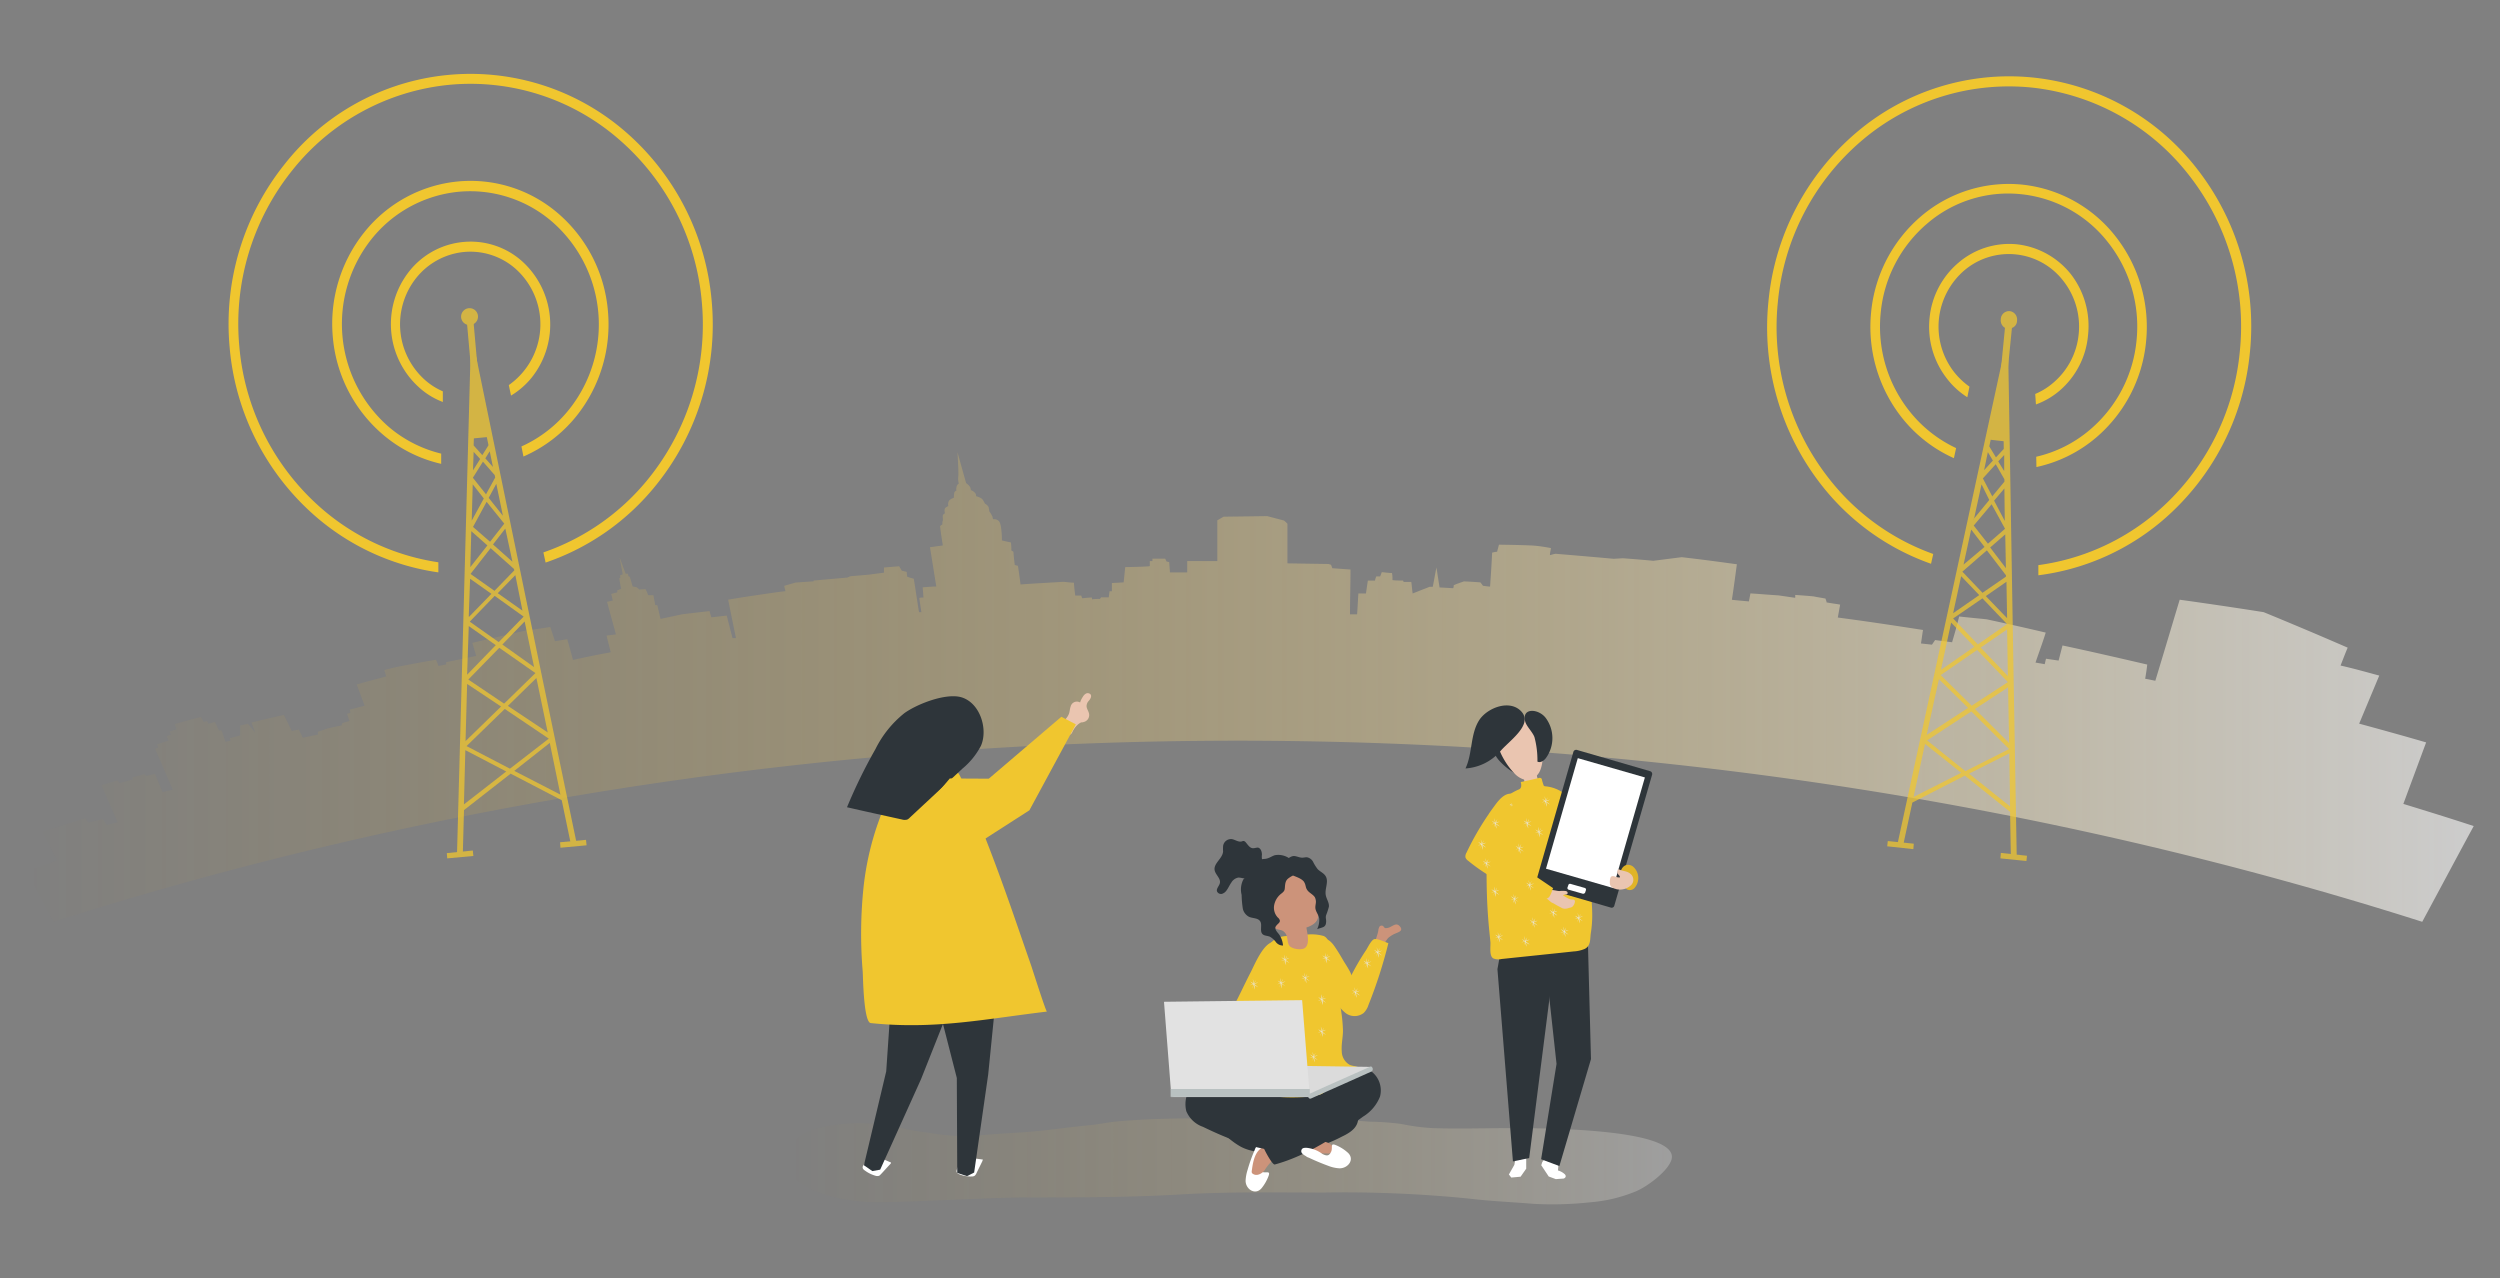 <svg xmlns="http://www.w3.org/2000/svg" xmlns:xlink="http://www.w3.org/1999/xlink" viewBox="0 0 352 180"><rect x="0" y="0" width="352" height="180" fill="#808080" stroke="none"/><defs><style>.cls-1{isolation:isolate;}.cls-2,.cls-6{mix-blend-mode:hard-light;}.cls-3{fill:url(#linear-gradient);}.cls-4{opacity:0.74;}.cls-5,.cls-9{fill:#f0c62f;}.cls-5{fill-rule:evenodd;}.cls-6{opacity:0.4;fill:url(#linear-gradient-2);}.cls-7{fill:#fff;}.cls-8{fill:#2e353a;}.cls-10{fill:#eac5b0;}.cls-11{fill:#cc937a;}.cls-12{fill:#dbdbdb;}.cls-13{fill:#e2e2e2;}.cls-14{fill:#b9c1c1;}.cls-15{fill:#e0b428;}.cls-16{fill:#e9e9e9;}</style><linearGradient id="linear-gradient" x1="3.7" y1="96.75" x2="348.3" y2="96.75" gradientUnits="userSpaceOnUse"><stop offset="0" stop-color="#ffba00" stop-opacity="0"/><stop offset="1" stop-color="#fff" stop-opacity="0.6"/></linearGradient><linearGradient id="linear-gradient-2" x1="111.08" y1="163.53" x2="235.38" y2="163.53" xlink:href="#linear-gradient"/></defs><g class="cls-1"><g id="Layer_1" data-name="Layer 1"><g class="cls-2"><path class="cls-3" d="M36.29,103.05ZM3.7,122.65C5,125,6.24,127.41,7.53,129.79c106.78-34,226.74-34,333.52,0,2.43-4.51,4.82-9,7.25-13.48-3.28-1.08-6.59-2.1-9.91-3.12l3.21-8.66c-3.13-.91-6.3-1.79-9.43-2.64L335,95.12c-1.8-.48-3.61-1-5.45-1.41.33-.85.66-1.7,1-2.52q-5.86-2.55-11.83-5-5.91-.93-11.82-1.75c-1.14,3.79-2.28,7.62-3.43,11.41-.48-.09-.95-.2-1.43-.28.11-.65.22-1.31.29-2-4-.93-7.95-1.84-11.93-2.69l-.55,2.13-1.77-.26c-.08.26-.11.51-.19.77-.44-.09-.84-.15-1.29-.23.48-1.42,1-2.8,1.44-4.22-2.76-.65-5.52-1.27-8.32-1.87-1.29-.14-2.58-.25-3.87-.4-.3,1.22-.63,2.41-1,3.63l-2.39-.31-.44.65-1.55-.17c.11-.62.18-1.28.29-1.9-4-.62-7.95-1.22-12-1.75l.33-1.82c-.62-.11-1.28-.19-1.91-.31,0-.17-.11-.37-.15-.54-.55-.11-1.14-.19-1.69-.31-.85-.08-1.7-.14-2.58-.2a1.33,1.33,0,0,1,0,.4l-2.35-.34c-1.33-.08-2.66-.2-3.95-.28-.07.37-.14.76-.22,1.13-.81-.08-1.62-.14-2.39-.23.26-1.67.48-3.37.7-5-2.58-.36-5.16-.7-7.77-1l-4,.51c-1.44-.14-2.84-.25-4.28-.36l-1.29.08c-2.72-.25-5.45-.48-8.21-.71-.26.06-.52.12-.77.2,0-.34.11-.71.14-1,0,0-1.25-.25-2.32-.34s-5-.14-5-.14c-.07.31-.18.65-.26,1-.22,0-.44.06-.7.12-.07,1.58-.18,3.2-.29,4.78-.33,0-.66-.08-1-.11a5,5,0,0,0-.36-.48c-.78-.06-1.55-.11-2.32-.14-.48.17-1,.34-1.44.54,0,.14,0,.28-.07.42l-1.92-.11c-.15-.94-.29-1.87-.44-2.81-.19.91-.33,1.82-.52,2.72h-.44l-2.39.94c-.08-.54-.11-1.08-.19-1.62-.37,0-.73,0-1.1,0,0-.06,0-.15-.08-.2-.47,0-1,0-1.47-.06,0-.31,0-.65-.07-1-.48,0-1-.09-1.44-.12l-.22.6-.55,0a3.37,3.37,0,0,0-.19.59h-1c-.08.6-.19,1.22-.26,1.81l-1.07,0c-.07,1-.11,2-.18,2.94-.33,0-.63,0-1,0,0-2.09.07-4.22.07-6.31L187.57,80c0-.17-.12-.31-.15-.48l-.37-.11-5.78-.09c0-1.87,0-3.71,0-5.58a5.27,5.27,0,0,0-.48-.45l-2.36-.62-6.15.08-.88.51V79c-1.4,0-2.8,0-4.24,0,0,.54,0,1,0,1.59-.81,0-1.62,0-2.43,0l-.11-1.45-.37-.08c-.08-.14-.11-.26-.19-.4-.59,0-1.21,0-1.8,0,0,.11,0,.23,0,.34l-.37,0v.7c0,.09-3.46.15-3.46.15L158.21,82l-1.66.09v1.16h-.33l-.11.85c-.37,0-.7,0-1.07,0a1.54,1.54,0,0,1-.18.23c-.37,0-.74,0-1.11.06,0-.09,0-.15,0-.23s-1.26.06-1.33.08-.18-.39-.18-.39c-.3,0-.56,0-.85,0-.07-.6-.15-1.19-.18-1.81-.52,0-1-.09-1.52-.12-2,.12-4,.23-6,.37-.11-.88-.22-1.75-.37-2.63a2.4,2.4,0,0,1-.44-.12c-.08-.62-.15-1.24-.19-1.86-.11-.06-.18-.12-.29-.17,0-.37,0-.74-.07-1.14-.41-.08-.85-.17-1.26-.28,0,0,0-2.35-.44-2.72a.82.82,0,0,0-.77-.25.66.66,0,0,1-.11-.34,3.16,3.16,0,0,0-.45-.77,4.6,4.6,0,0,0-.11-.62,1.19,1.19,0,0,0-.51-.48s-.11-.23-.3-.54-.95-.51-.95-.51a.66.66,0,0,0-.11-.42,1.41,1.41,0,0,0-.63-.43,1.13,1.13,0,0,0-.11-.45,2.17,2.17,0,0,0-.55-.54c-.41-1.44-.81-2.92-1.22-4.36,0,0,.19,3,.11,3.48a2.44,2.44,0,0,0,.08.94.77.77,0,0,0-.26.28,1.31,1.31,0,0,0-.08.71.52.52,0,0,0-.29.28,3.48,3.48,0,0,0-.07.74,1.56,1.56,0,0,0-.67.39,1.07,1.07,0,0,0-.11.77,2.18,2.18,0,0,0-.4.25c-.22.14-.08.77-.08.77l-.22.17c-.18.14,0,.79-.07.85s-.07.56-.07.56-.23.14-.3.2.37,2.75.37,2.75l-1.81.25c.3,1.84.59,3.68.89,5.53-.63,0-1.29.08-1.92.11l.11,1.44c-.18,0-.37,0-.59.06.11.68.19,1.36.3,2l-.33,0c-.26-1.56-.48-3.15-.74-4.7-.29-.09-.63-.17-.92-.29a3.82,3.82,0,0,1-.07-.68l-.7-.17c-.11-.2-.26-.42-.37-.62l-2.14.17c0,.25,0,.48,0,.74-.73.08-1.47.19-2.21.28l-2.39.2c-.18,0-.37.14-.55.2l-4.75.42s0,.09,0,.11l-2.54.17-1.59.46c0,.25.12.51.15.76l-.81.09c-2.43.34-4.86.7-7.25,1.1.36,1.81.73,3.6,1.1,5.41h-.48c-.26-1-.55-2.12-.81-3.17l-2.17.25c-.08-.28-.19-.59-.26-.88-1.29.15-2.61.29-3.9.46L93,87.14l-.45-1.93a2.93,2.93,0,0,0-.29,0L92,83.8h-.74a7.05,7.05,0,0,0-.37-.85L90,83a3.08,3.08,0,0,0-.37-.33l-.55-.09c-.14-.45-.26-.91-.4-1.36l-.22-.11c0-.12,0-.23-.08-.34a1,1,0,0,1-.29,0c-.3-.77-.55-1.53-.85-2.27l.44,2.38c-.11,0-.22.09-.33.12s0,.19,0,.28-.11.11-.15.17c.07.48.15,1,.26,1.44a5,5,0,0,1-.55.23v.28c-.3.09-.56.14-.85.23l.22.93-.81.17c.4,1.53.85,3.06,1.25,4.59l-1.32.17c.18.79.4,1.56.59,2.35l-1.4.26c-1.29.25-2.62.53-3.91.82-.26-1-.55-2-.81-2.92l-1.73.28-.66-2c-1.11.17-2.21.34-3.35.48-2.55.56-5.09,1.16-7.63,1.75.19.63.37,1.25.55,1.84-1.4.29-2.8.6-4.23.88v.31c-.37.09-.7.14-1.07.23a8.24,8.24,0,0,0-.37-.88c-1.66.28-3.35.6-5,.91-.77.17-1.54.34-2.28.54.11.31.18.62.29.9-1.4.37-2.8.74-4.16,1.13.37,1,.74,2,1.11,3-.7.17-1.4.37-2.1.54l.11.43-.48.17c.11.34.22.68.33,1-.33.11-.7.19-1,.31a.84.84,0,0,0-.08.31l-1.95.42-1.4.48a1.23,1.23,0,0,0,0,.4c-.7.14-1.44.28-2.14.45-.18-.39-.36-.76-.55-1.16l-1,.2c-.37-.76-.74-1.53-1.11-2.26-1.51.34-3.06.7-4.57,1.07,0,0,.48,1.3.52,1.42-.07-.12-1-1.25-1-1.25l-1.11.26c0,.45,0,.9,0,1.38-.48.15-1,.29-1.47.4,0,.11.11.23.14.34l-.73.17-.55-1.61a2,2,0,0,1-.37,0l-.56-1.19-.92.26a2.1,2.1,0,0,1-.18-.37c-.15,0-.33.09-.48.11-.15-.22-.26-.48-.4-.7-1.26.31-2.47.65-3.69,1,.08.25.19.51.26.73l-1,.34.22.43c-.19,0-.37.14-.59.2a3.57,3.57,0,0,0,.26.62c-.56.17-1.11.37-1.66.54a1.63,1.63,0,0,1,.18.45l-.44.17c.85,1.93,1.66,3.85,2.5,5.75-.47.11-.95.22-1.43.37-.37-.85-.7-1.7-1.07-2.58-.41.08-.85.2-1.25.28l-.22-.25c-.56.14-1.11.31-1.7.45,0,.09,0,.2.08.28l-1.92.54c-.07-.14-.18-.25-.26-.39l-2.28.68c.77,1.72,1.51,3.48,2.28,5.21l-1.51.39c-.18-.28-.37-.54-.59-.82l-2.06.48c-.11-.2-.26-.39-.37-.62-2,.62-4.05,1.27-6.07,1.9.7,1.33,1.39,2.69,2.09,4C6.9,121.66,5.28,122.14,3.7,122.65Z"/></g><g class="cls-4"><path class="cls-5" d="M66.31,46.66,76.22,94.8l5,24.07-.82.09-1.31-6.29-7.19-3.74-6.57,5.13-.17,6.31-.82.09,2-73.8Zm12.6,65.25-1.5-7.31-5,3.94,6.54,3.37Zm-7.64-3.29-5.75-3-.2,7.64,6-4.67Zm-5.72-4.27,5-4.87L65.77,96.3l-.22,8ZM71,99.05l4.39-4.28L70.3,91.21l-4.36,4.47,5,3.37Zm-1.19-8.21L66,88.15,65.77,95l4-4.13Zm-3.76-4,3.14-3.23-3-2.12L66,86.79Zm3.57-3.65,2.8-2.89-.06-.2-3.28-2.92-2.83,3.63,3.37,2.38Zm-1-6.4-2.26-2-.14,5.06,2.4-3.05Zm-2.2-3.49,1.7-3.11-1.56-2-.14,5.07Zm2-3.68,1.3-2.38-.06-.34L68,65l-1.42,2.27,1.82,2.29Zm-.82-5-.91-1-.09,2.6,1-1.58Zm-.91-1.9,1.22,1.36.87-1.39-1.84-8.92-.25,8.95Zm1.64,1.81,1.08,1.22-.46-2.21-.62,1Zm1.56,3.57-1.08,2,2,2.52-.93-4.5Zm-1.39,2.58-1.9,3.51L69,76.28l2-2.55-2.49-3.08Zm.94,6,2.71,2.41-1-4.67-1.75,2.26ZM72.54,81l-2.46,2.52,3.48,2.46-1-5ZM69.65,83.9l-3.51,3.63,4.08,2.88,3.51-3.59h0L69.65,83.9Zm1.08,6.85,4.47,3.18L73.87,87.5l-3.14,3.25Zm4.78,4.73-4,3.91,5.61,3.74-1.59-7.65Zm-4.44,4.34-5.38,5.23,6.11,3.18L77.27,104Z"/><path class="cls-5" d="M66.71,45.76l.71,8-.17,0c.68,2.49,2.06,7.7,1.84,7.73s-2.86.28-2.86.28l.56-8-.31,0-.08-1-.63-7.05a1.19,1.19,0,1,1,.94-.11Z"/><polygon class="cls-5" points="62.97 120.86 66.65 120.52 66.57 119.75 62.91 120.12 62.97 120.86"/><polygon class="cls-5" points="78.91 119.36 82.59 119.02 82.51 118.25 78.86 118.59 78.91 119.36"/></g><path class="cls-5" d="M71.64,54.22a10.47,10.47,0,0,0,.9-16.42,9.63,9.63,0,0,0-7.22-2.32,9.82,9.82,0,0,0-6.71,3.65,10.5,10.5,0,0,0,1.27,14.41,9.47,9.47,0,0,0,2.47,1.56l0,1.5a10.51,10.51,0,0,1-3.29-2,12,12,0,0,1-1.44-16.4,11,11,0,0,1,7.62-4.13,10.88,10.88,0,0,1,8.21,2.66,12,12,0,0,1,1.44,16.4,11.14,11.14,0,0,1-2.94,2.57Z"/><path class="cls-5" d="M73.42,62.86a18.06,18.06,0,0,0,6.71-5.21,19.2,19.2,0,0,0-2.32-26.37A17.66,17.66,0,0,0,64.58,27a17.92,17.92,0,0,0-12.26,6.65,19.22,19.22,0,0,0,2.32,26.37,17.83,17.83,0,0,0,7.48,3.85l0,1.44a19.2,19.2,0,0,1-8.32-4.22,20.33,20.33,0,0,1-6.94-13.65,20.6,20.6,0,0,1,4.42-14.72,19.23,19.23,0,0,1,13.19-7.17,18.9,18.9,0,0,1,14.22,4.59A20.4,20.4,0,0,1,85.6,43.83a20.69,20.69,0,0,1-4.42,14.73,19.65,19.65,0,0,1-7.48,5.72Z"/><path class="cls-5" d="M76.51,77.78A32.67,32.67,0,0,0,91.37,67.31a34.55,34.55,0,0,0,7.45-24.73A34.12,34.12,0,0,0,87.18,19.65a31.83,31.83,0,0,0-23.9-7.71A32.24,32.24,0,0,0,41.14,24,34.51,34.51,0,0,0,33.69,48.7,34.12,34.12,0,0,0,45.33,71.64a32.36,32.36,0,0,0,16.39,7.53l0,1.42a33.59,33.59,0,0,1-17.25-7.85A35.55,35.55,0,0,1,32.33,48.87,36,36,0,0,1,40.09,23.1a33.29,33.29,0,0,1,48-4.53,35.59,35.59,0,0,1,12.12,23.87,36,36,0,0,1-7.76,25.77,34,34,0,0,1-15.63,11Z"/><g class="cls-4"><path class="cls-5" d="M282.71,47l.82,49.21.43,24.61-.83-.08-.11-6.43-6.37-5.1L269.26,113l-1.33,6.17-.82-.08,15.6-72Zm.31,66.54-.11-7.47-5.67,2.86,5.78,4.61Zm-6.88-4.73-5.1-4.07-1.61,7.47,6.71-3.4Zm-4.84-5.35,5.8-3.79L273,95.63l-1.73,7.84Zm6.31-4.1,5.1-3.32-4.33-4.53-5.13,3.54,4.36,4.31Zm.37-8.3-3.26-3.4-1.44,6.66,4.7-3.26ZM275,86.34l3.68-2.55-2.55-2.66L275,86.34Zm4.16-2.89,3.28-2.26V81l-2.69-3.51-3.45,3,2.86,3Zm.23-6.48-1.85-2.41-1.07,4.93L279.43,77Zm-1.53-3.86,2.23-2.71L279,68.19l-1.07,4.92Zm2.63-3.2,1.73-2.09v-.34L281,65.36l-1.81,2,1.36,2.6Zm.11-5.06-.71-1.19-.53,2.54,1.24-1.35Zm-.51-2,.94,1.55,1.1-1.19L282,54.06l-1.9,8.75Zm1.25,2.09.85,1.39,0-2.27-.82.88Zm.88,3.83-1.45,1.72,1.5,2.86-.05-4.58ZM280.42,71,277.9,74l2,2.55,2.41-2.1L280.42,71Zm-.2,6.09L282.43,80l-.09-4.76-2.12,1.84Zm2.26,4.84-2.88,2,3,3.11-.09-5.1Zm-3.37,2.33L275,87.08l3.48,3.65,4.11-2.86h0l-3.49-3.65Zm-.22,6.93,3.82,4-.11-6.57-3.71,2.55Zm3.85,5.58-4.67,3.06,4.81,4.79-.14-7.85Zm-5.18,3.4-6.23,4.08,5.4,4.33,6.15-3.11Z"/><path class="cls-5" d="M283.28,46.18l-.8,8-.17,0c.2,2.58.6,8,.4,8s-2.86-.31-2.86-.31l2-7.71-.31,0,.08-1,.68-7a1.21,1.21,0,0,1-.59-1.19A1.17,1.17,0,0,1,283,43.81,1.19,1.19,0,0,1,284,45.14,1.1,1.1,0,0,1,283.28,46.18Z"/><polygon class="cls-5" points="265.72 119.16 269.4 119.56 269.46 118.79 265.8 118.42 265.72 119.16"/><polygon class="cls-5" points="281.66 120.86 285.32 121.23 285.4 120.49 281.72 120.09 281.66 120.86"/></g><path class="cls-5" d="M286.56,55.47a9.55,9.55,0,0,0,2.52-1.56,10.27,10.27,0,0,0,3.6-6.88,10.41,10.41,0,0,0-2.18-7.5,9.68,9.68,0,0,0-13.91-1.47,10.44,10.44,0,0,0-1.41,14.38,10.61,10.61,0,0,0,2.12,2L277,55.93a11,11,0,0,1-2.86-2.61,11.87,11.87,0,0,1-2.46-8.52A11.68,11.68,0,0,1,275.74,37,11,11,0,0,1,284,34.4a11.31,11.31,0,0,1,7.59,4.22A11.9,11.9,0,0,1,294,47.15,11.62,11.62,0,0,1,290,55a10.89,10.89,0,0,1-3.34,1.95Z"/><path class="cls-5" d="M286.7,64.31a17.75,17.75,0,0,0,7.56-3.8,18.83,18.83,0,0,0,6.57-12.63,19.11,19.11,0,0,0-4-13.73,17.83,17.83,0,0,0-12.21-6.8,17.47,17.47,0,0,0-13.25,4.11,18.83,18.83,0,0,0-6.57,12.63,19.11,19.11,0,0,0,4,13.73,18.23,18.23,0,0,0,6.62,5.27l-.31,1.42a19.5,19.5,0,0,1-7.39-5.78A20.64,20.64,0,0,1,263.45,44a20.3,20.3,0,0,1,7.05-13.56A19,19,0,0,1,284.78,26a19.24,19.24,0,0,1,13.11,7.31,20.63,20.63,0,0,1,4.28,14.75,20.29,20.29,0,0,1-7.06,13.57,19.2,19.2,0,0,1-8.38,4.13Z"/><path class="cls-5" d="M287,79.57a32.34,32.34,0,0,0,16.51-7.33,34,34,0,0,0,11.86-22.8,34.52,34.52,0,0,0-7.19-24.81,32.44,32.44,0,0,0-22-12.29,31.93,31.93,0,0,0-24,7.42,34,34,0,0,0-11.86,22.8,34.53,34.53,0,0,0,7.19,24.81A32.47,32.47,0,0,0,272.2,78l-.31,1.38a33.78,33.78,0,0,1-15.46-11.13A36,36,0,0,1,249,42.42a35.58,35.58,0,0,1,12.38-23.76,33.2,33.2,0,0,1,25-7.73,33.6,33.6,0,0,1,22.93,12.8,36,36,0,0,1,7.48,25.85,35.57,35.57,0,0,1-12.37,23.76A33.45,33.45,0,0,1,287,81Z"/><path class="cls-6" d="M168.12,157.47c-3.64,0-7.28.1-10.93.44-1.37.13-2.71.44-4.09.55-2.74.25-5.43.69-8.19.9-2.22.17-4.43.26-6.65.47a26.51,26.51,0,0,1-6.42-.17c-1.53-.25-3.06-.38-4.55-.76a20.13,20.13,0,0,0-5.24-.72,23.46,23.46,0,0,0-7.28.78,7.3,7.3,0,0,0-2.5,1.27c-1.44,1.3-1.66,4.52-.19,5.85,2.43,2.25,7.65,3.15,11.07,3.19,3.75,0,7.39-.21,11.16-.35,3.49-.13,7-.32,10.47-.32,7.16,0,14.29,0,21.42-.42,6.7-.4,13.42-.27,20.14-.27a176.1,176.1,0,0,1,20.56.86c3,.36,6,.48,9,.73a48.85,48.85,0,0,0,7.93-.21,21.29,21.29,0,0,0,6.51-1.55c1.61-.68,4.48-2.8,5-4.44,1.37-4.57-19.55-4.46-22.76-4.46-3.59,0-7.21.12-10.81,0a29.39,29.39,0,0,1-4.48-.59,38.66,38.66,0,0,0-4.44-.32c-6.21-.5-12.43-.42-18.66-.42C172.17,157.49,170.14,157.47,168.12,157.47Z"/><path class="cls-7" d="M134.69,164.8a2.1,2.1,0,0,1,.14-.39,7.44,7.44,0,0,1,.68-1.19c.26-.31.74-.26,1.08-.2.56.09,1.1.14,1.67.23a.08.08,0,0,1,.08,0c.06,0,0,.14,0,.19-.28.6-.59,1.19-.87,1.79a1,1,0,0,1-.23.31.73.73,0,0,1-.43.11,4.2,4.2,0,0,1-1.67-.28C134.78,165.23,134.63,165.06,134.69,164.8Z"/><polygon class="cls-8" points="131.32 138.5 134.72 151.78 134.78 165.15 136.16 165.6 137.16 165.09 139.14 151.27 140.5 137.68 131.32 138.5"/><path class="cls-7" d="M121.49,164.21a2.27,2.27,0,0,1,.23-.34,9.66,9.66,0,0,1,1-1c.32-.23.77,0,1.11.11l1.56.68s.05,0,.05,0a.2.2,0,0,1-.05.2c-.46.48-.91,1-1.36,1.47-.09.08-.17.2-.29.23a.85.85,0,0,1-.42,0,4.62,4.62,0,0,1-1.53-.74C121.49,164.63,121.41,164.44,121.49,164.21Z"/><polygon class="cls-8" points="125.69 137.51 124.78 150.84 121.64 164.07 122.83 164.89 123.93 164.69 129.68 151.95 134.72 139.26 125.69 137.51"/><path class="cls-9" d="M134.66,108.54c.74.7,1.19,2.54,1.56,3.39,2.29,5.21,4.28,10.57,6.17,15.95.94,2.69,1.87,5.41,2.81,8.1.17.51,2.06,6.45,2.21,6.45-8.95,1.08-15.86,2.55-24.81,1.62-1-.12-1.08-6.43-1.13-7.25a63.43,63.43,0,0,1,.14-12.09,40.32,40.32,0,0,1,2-8.78c.82-2.24,2.06-6.2,4.39-7.34,1.24-.59,5.21-1,6.4-.25C134.52,108.42,134.61,108.48,134.66,108.54Z"/><path class="cls-8" d="M138.12,105a10.47,10.47,0,0,1-2.64,3.25l-7.39,6.88a1.14,1.14,0,0,1-.34.26,1.29,1.29,0,0,1-.73,0c-2.58-.57-5.16-1.13-7.76-1.73a72.92,72.92,0,0,1,4-8.18,15,15,0,0,1,4.08-5.07c1.78-1.28,5.8-2.86,8-2.24C138,98.94,139.14,102.67,138.12,105Z"/><path class="cls-10" d="M153.41,98.54c.17-.23.31-.54.14-.77a.55.55,0,0,0-.59-.14,1.07,1.07,0,0,0-.48.46,2.84,2.84,0,0,0-.4.82.9.9,0,0,0-1.33.56c-.12.32-.12.66-.23,1a2.42,2.42,0,0,1-.42.7c-.71,1-1.31,1.39,0,2.1.22.14.54.26.73.06a1.53,1.53,0,0,0,.15-.23,3,3,0,0,1,1-1.25,1.65,1.65,0,0,1,.26-.14c.11,0,.23,0,.34-.05a1,1,0,0,0,.76-1.16c-.08-.43-.42-.8-.34-1.22S153.24,98.77,153.41,98.54Z"/><polygon class="cls-9" points="135.91 119.89 144.94 114.09 151.48 101.99 149.44 100.92 139.22 109.64 133.73 109.61 128.72 115.53 135.91 119.89"/><path class="cls-11" d="M194.07,131a1.27,1.27,0,0,1,.17-.54.38.38,0,0,1,.49-.08c.31.31.17.34.62.28.65-.11,1.16-.85,1.7-.28s.08.79-.43,1a3.76,3.76,0,0,0-1.19.71,5.13,5.13,0,0,0-.82,1.47c0,.05-.05.11-.11.11s-.2,0-.28-.06C193.14,133,193.93,132,194.07,131Z"/><path class="cls-9" d="M173.09,142.77c-1,1.7-2.12,3.34-2.41,5.27a2.37,2.37,0,0,0,.46,2,3,3,0,0,0,2,.65c1.08-3.09,2.18-6.17,3.26-9.26q.8-2.29,1.61-4.59c.4-1.16,1.47-3,1.39-4.22-1.45,0-2.75,3.2-3.29,4.25C175.07,138.87,174.2,140.88,173.09,142.77Z"/><path class="cls-8" d="M191.21,157.07a4.24,4.24,0,0,0-2.43-3.54,12.68,12.68,0,0,0-3.85-.85,53.2,53.2,0,0,0-8.64-.62c-2.35.09-3.79,2.1-4.9,4.08-.68,1.25-.51,1.84.37,2.86a10.7,10.7,0,0,0,2.86,2.41c2.15,1.21,5.47.93,7.84.65a18.27,18.27,0,0,0,6.43-2C190.25,159.42,191.41,158.63,191.21,157.07Z"/><path class="cls-7" d="M176.66,161.92a22.23,22.23,0,0,0-1,2.8,5.88,5.88,0,0,0-.28,1.53c0,1.22,1.41,2.12,2.29,1a6.08,6.08,0,0,0,.93-1.64c.34-.88-.36-.37-1-.63s-.65-.53-.37-1.18a4.74,4.74,0,0,0,.77-2.27c0-.26-.09-.57-.31-.65a.49.49,0,0,0-.54.14,1.45,1.45,0,0,0-.31.51A1.63,1.63,0,0,0,176.66,161.92Z"/><path class="cls-9" d="M183.23,131.73a6.14,6.14,0,0,1,3.14.06c.8.34.77,1.33.94,2.09.59,2.49,1,5,1.36,7.51a23.29,23.29,0,0,1,.42,3.71c0,1-.25,1.92-.17,2.91a2.22,2.22,0,0,0,1.08,1.9c.34.17.76.17,1.1.31s.65.57.48.91a.84.84,0,0,1-.42.34c-.88.48-1.76,1-2.64,1.47a13.44,13.44,0,0,1-2.06,1,11.06,11.06,0,0,1-3.2.54,26.34,26.34,0,0,1-8.3-.91c-1.44-.39-2.86-1.1-2.49-2.74a23.32,23.32,0,0,1,1.81-4.93c.91-1.87,1.19-4.14,1.84-6.12s1.22-3.68,1.87-5.49a4,4,0,0,1,1.76-2.18C180.91,131.59,182.1,131.87,183.23,131.73Z"/><path class="cls-11" d="M186,162.4l.76,0a1.06,1.06,0,0,0,.8-.17.7.7,0,0,0,0-.91,1.79,1.79,0,0,0-.85-.51,8.65,8.65,0,0,0-2.37-.34.54.54,0,0,0-.23,0,.6.6,0,0,0-.26.31C183.34,162.23,185,162.34,186,162.4Z"/><path class="cls-11" d="M176.26,164.78a.67.67,0,0,0,0,.34.35.35,0,0,0,.17.17c.51.34,1.22,0,1.62-.51a6.78,6.78,0,0,1,1.16-1.42c1.16-.79.08-2.26-1.11-1.93C176.72,161.83,176.43,163.53,176.26,164.78Z"/><path class="cls-8" d="M191.92,157.22a5.78,5.78,0,0,0,2.38-2.81,3.35,3.35,0,0,0-1.44-3.71c-1.59-.88-3.12.2-4.25,1.22-2.29,2.07-4.81,3.91-7.28,5.81-.82.65-3.71,3-3.71,3-.08.34,1.47,3.34,1.87,3.23C184,162.74,188.33,159.85,191.92,157.22Z"/><path class="cls-8" d="M169.38,158.66a3.94,3.94,0,0,1-2.35-2.21,4.14,4.14,0,0,1,1.28-4.08c1.47-1.27,3-.62,4.1.12,2.27,1.47,4.73,2.66,7.14,3.9.82.43,3.62,2,3.62,2,.09.31-1.3,3.71-1.7,3.71C177.14,162.11,172.89,160.36,169.38,158.66Z"/><path class="cls-7" d="M184.28,163c.9.43,1.84.82,2.77,1.16a5,5,0,0,0,1.56.34c1.25,0,2.21-1.33,1.1-2.26a5.78,5.78,0,0,0-1.61-1c-.88-.37-.4.34-.68.93s-.59.63-1.22.31a4.4,4.4,0,0,0-2.26-.87c-.26,0-.57,0-.68.28a.48.48,0,0,0,.11.54,2,2,0,0,0,.48.34A1.09,1.09,0,0,0,184.28,163Z"/><path class="cls-11" d="M181.56,133.17a.47.47,0,0,0,.14.14,2,2,0,0,0,.76.29,2.33,2.33,0,0,0,1,0c1.11-.32.6-2.21.48-3,.71-.25,1.53-.65,1.65-1.5a2.66,2.66,0,0,0-.06-.79c-.2-1.1-.37-2.18-.57-3.28a3,3,0,0,0-.34-1.11,2.22,2.22,0,0,0-1.55-1,4.84,4.84,0,0,0-4.34,1.07,2.27,2.27,0,0,0-.7,1,4,4,0,0,0,.14,2.07c.17.62.31,1.27.48,1.9s.45,1.55,1.07,1.84c.34.14.74.11,1,.34C181.47,131.7,181.13,132.66,181.56,133.17Z"/><path class="cls-8" d="M183.54,124.08a.48.48,0,0,1,.11.17c.2.31.17.71.37,1,.29.51,1,.71,1.19,1.25s-.06.93,0,1.41.48.94.54,1.45a3,3,0,0,1-.31,1.5c.05-.11.79-.23,1-.4s.26-.34.28-.68-.11-.59,0-.93a9.74,9.74,0,0,0,.39-1.19c.06-.57-.37-1.11-.45-1.67-.14-.88.45-1.84,0-2.61-.26-.45-.79-.65-1.13-1a6,6,0,0,1-.63-1,1.24,1.24,0,0,0-.9-.68c-.23,0-.43.06-.65.06-.37,0-.74-.2-1.11-.23-.54-.05-1.3.63-1.53,1.11a.89.89,0,0,0,.4,1.13C181.7,123.29,183,123.46,183.54,124.08Z"/><path class="cls-8" d="M175.89,123a10.57,10.57,0,0,0-.82.82,3.07,3.07,0,0,0-.25,2.18A14.21,14.21,0,0,0,175,128a1.72,1.72,0,0,0,.85,1.08c.54.25,1.27.14,1.59.65s-.12,1.39.34,1.81c.25.23.65.2,1,.34a2.75,2.75,0,0,1,.87.77,1.22,1.22,0,0,0,1,.48,3.22,3.22,0,0,0-.53-1.53c-.2-.29-.74-.77-.49-1.16s.63-.51.57-.85a.81.81,0,0,0-.28-.4,2,2,0,0,1-.51-1.78,2.67,2.67,0,0,1,1-1.59c.59-.45.45-.59.54-1.27s.36-.83.84-1.14a1.13,1.13,0,0,0,.66-.9,1.41,1.41,0,0,0-.12-1.11,2.59,2.59,0,0,0-.82-.56,2.72,2.72,0,0,0-2-.43c-.37.11-.68.34-1.05.45s-.51.06-.76.12a2,2,0,0,0-1.14.62c-.28.34-.22.6-.34,1C176.12,122.72,176,122.89,175.89,123Z"/><path class="cls-8" d="M177.68,120.34c0-.42-.17-.93-.57-1-.22,0-.45.09-.68.09-.48,0-.76-.54-1.1-.91-.06,0-.12-.11-.17-.11s-.2,0-.31.06c-.46.14-.91-.23-1.39-.32a1.12,1.12,0,0,0-1.25,1,5.94,5.94,0,0,0,0,.73c-.06,1-1.36,1.67-1.19,2.64.12.65.88,1.16.74,1.81-.09.42-.54.79-.4,1.19a.62.62,0,0,0,.68.34,1.23,1.23,0,0,0,.65-.48c.26-.34.43-.77.68-1.11a1.45,1.45,0,0,1,1-.71c.43,0,.85.23,1.25.06s.51-.45.79-.59a2.62,2.62,0,0,1,.93-.12c.32,0,.66-.28.6-.59,0-.09-.06-.14,0-.23s.37-.28.4-.48c-.2-.23-.43-.08-.6-.4A2.24,2.24,0,0,1,177.68,120.34Z"/><polygon class="cls-12" points="164.85 154.47 177.4 149.99 193.14 150.22 184.39 154.47 164.85 154.47"/><polygon class="cls-13" points="164.85 153.36 163.89 141.05 183.34 140.82 184.39 153.99 164.85 153.36"/><path class="cls-14" d="M192.86,150.22c-2.81,1.25-5.64,2.49-8.44,3.77a0,0,0,0,0,0,0v-.66H164.82v1.11h19.37c.06.17.2.31.4.23,2.8-1.25,5.63-2.5,8.44-3.77C193.48,150.76,193.28,150,192.86,150.22Z"/><path class="cls-9" d="M190.25,137.36a34,34,0,0,1,2.1-3.59c.22-.34.71-1.39,1.13-1.53s1.53.4,2,.56a65.33,65.33,0,0,1-2.8,8.7,2.7,2.7,0,0,1-.68,1.13,2.09,2.09,0,0,1-2.55,0,6.19,6.19,0,0,1-1.67-2.15,18,18,0,0,1-2-4.47c-.22-1-1-2.64-.11-3.46s1.7-.08,2.24.71.85,1.33,1.24,2C189.29,135.52,190.39,137.14,190.25,137.36Z"/><path class="cls-8" d="M211.38,107.4a8.94,8.94,0,0,0,1.92,1.48,15.23,15.23,0,0,1-1.41-4,.5.5,0,0,0-.14-.28.33.33,0,0,0-.29,0C209.68,105,210.36,106.41,211.38,107.4Z"/><path class="cls-10" d="M216.42,109.16a3,3,0,0,0,.28-.37c1.05-1.75,1-8.35-3.71-7.48-4.27.8-1.53,5.84.28,7.62a3,3,0,0,0,1.28.82c.14,0,.08,1.36.23,1.56a1,1,0,0,0,1.21.34,1.65,1.65,0,0,0,.77-1C216.81,110.35,216.3,109.27,216.42,109.16Z"/><path class="cls-8" d="M216.47,107.23c.43.23.94-.14,1.22-.53a4.77,4.77,0,0,0-.05-5.61c-1-1.33-3.43-1.5-2.89.51.2.71,1,1.41,1.3,2.18A12.59,12.59,0,0,1,216.47,107.23Z"/><path class="cls-8" d="M208.29,101.37c-1.3,2-.93,4.67-1.95,6.83a7.17,7.17,0,0,0,4.92-2.44c1.19-1.42,4.59-3.68,3-5.52S209.45,99.62,208.29,101.37Z"/><path class="cls-7" d="M217.49,163.19l-.34.43-.14.45,1.05,1.58,1,.37,1.11-.08s.48-.17.19-.57a2.33,2.33,0,0,0-1-.57l.11-1.27Z"/><polygon class="cls-7" points="213.36 163.25 213.22 164.01 212.45 165.37 212.79 165.8 214.1 165.68 214.89 164.55 214.89 162.34 213.39 162.48 213.36 163.25"/><polygon class="cls-8" points="211.6 132.24 210.84 136.46 213.02 163.53 215.31 163.05 219.11 133.15 211.6 132.24"/><polygon class="cls-8" points="223.55 131.67 224.01 149.12 219.56 164.18 216.99 163.22 219.16 149.8 217.16 131.53 223.55 131.67"/><path class="cls-9" d="M210.3,114.11a10.05,10.05,0,0,0-.62,3,46.37,46.37,0,0,0-.37,5.66c0,2.21.06,4.39.23,6.57.08,1.11.2,2.18.31,3.29.05.56-.2,2,.42,2.32a1.92,1.92,0,0,0,1.14.08c3.39-.36,6.76-.7,10.16-1.07a4.51,4.51,0,0,0,1.59-.37c.85-.45.71-1.39.82-2.15a16.05,16.05,0,0,0,.2-3.09c-.06-2.12-.37-4.22-.51-6.34a28.51,28.51,0,0,0-1.39-7.51,7.67,7.67,0,0,0-1.67-2.46,5.15,5.15,0,0,0-3.06-1.33.2.2,0,0,1-.14-.06c-.06,0-.06-.08-.09-.14a6.29,6.29,0,0,1-.22-.74c0-.08-.06-.19-.17-.22a.33.33,0,0,0-.29,0c-.84.2-1.67.39-2.52.56a1.37,1.37,0,0,1,.06.6.52.52,0,0,1-.34.45,8.46,8.46,0,0,0-2.46,1.62A3.6,3.6,0,0,0,210.3,114.11Z"/><path class="cls-8" d="M226.81,127.79l-10.34-3a.39.39,0,0,1-.25-.48l5.32-18.47a.41.41,0,0,1,.49-.25l10.33,3a.41.41,0,0,1,.26.48l-5.33,18.47A.38.38,0,0,1,226.81,127.79Z"/><rect class="cls-7" x="216.55" y="110.98" width="16.2" height="9.83" transform="translate(51.15 299.74) rotate(-73.95)"/><path class="cls-7" d="M222.87,125.84l-2-.57a.25.25,0,0,1-.17-.31l.12-.34a.24.24,0,0,1,.31-.17l2,.57a.24.24,0,0,1,.17.31l-.11.34A.32.32,0,0,1,222.87,125.84Z"/><path class="cls-15" d="M230.1,125.07a.89.89,0,0,1-1,.17,1.19,1.19,0,0,1-.48-.59,4.53,4.53,0,0,1-.42-1.22c-.26-1.05.65-2.15,1.7-1.44A2.12,2.12,0,0,1,230.1,125.07Z"/><path class="cls-10" d="M227.38,125.13a1,1,0,0,1-.68-.54,2.08,2.08,0,0,1,.05-1c.12-.31.43-.25.66-.17a1.46,1.46,0,0,0,.68.12c0-.32-.34-.4-.37-.68a.59.59,0,0,1,.05-.37s0-.09.09-.09a.08.08,0,0,1,.08,0c.54.29,1.11.2,1.62.63a1.06,1.06,0,0,1,.05,1.64,2.26,2.26,0,0,1-2.09.51A.48.48,0,0,0,227.38,125.13Z"/><path class="cls-10" d="M218.8,127.23c.34.22.7.39,1.07.59a.68.68,0,0,0,.29.11.9.9,0,0,0,.36,0c.17,0,.34-.09.51-.12a1,1,0,0,0,.32-.11,1.1,1.1,0,0,0,.39-.71.34.34,0,0,0,0-.17.31.31,0,0,0-.23-.17,1.26,1.26,0,0,1-.7-.14,6.07,6.07,0,0,1-.74-.45c.08-.09.23-.09.37-.12s.25,0,.28-.17-.11-.28-.25-.31a3.48,3.48,0,0,0-.91,0c-.45,0-1.19-.34-1.5.06a5.8,5.8,0,0,0-.4.88c.26.22.51.45.77.65Z"/><path class="cls-9" d="M209.57,114.68c.25-.4.53-.76.82-1.16.62-.85,1.5-2,2.63-1.73s1.44,1.56,1.13,2.58-2.77,4.39-3.11,5.55c0,0,4.76,3.17,7.64,5.13-.19.39-.34,1.19-.76,1.41-1,.54-4.31-1.22-5.21-1.61a25.11,25.11,0,0,1-6-3.66,1,1,0,0,1-.37-.45,1,1,0,0,1,.14-.68A39.93,39.93,0,0,1,209.57,114.68Z"/><path class="cls-16" d="M181.08,135.89a3.21,3.21,0,0,1-.17-.73c-.06-.26-.09-.51-.12-.74a4.67,4.67,0,0,1,.17.74A2.86,2.86,0,0,1,181.08,135.89Z"/><path class="cls-16" d="M181.53,134.9a3.23,3.23,0,0,1-.57.23,5.72,5.72,0,0,1-.59.17,4.3,4.3,0,0,1,.57-.2A2.17,2.17,0,0,1,181.53,134.9Z"/><path class="cls-16" d="M180.71,135.72a4.79,4.79,0,0,1,.23-.59c.08-.2.17-.4.25-.57a2.47,2.47,0,0,1-.23.6C180.88,135.35,180.79,135.52,180.71,135.72Z"/><path class="cls-16" d="M181.53,135.58a3.72,3.72,0,0,1-.57-.37,2.57,2.57,0,0,1-.53-.42,3.39,3.39,0,0,1,.56.37C181.19,135.3,181.36,135.44,181.53,135.58Z"/><path class="cls-16" d="M186.85,135.64a4,4,0,0,1-.17-.74c-.05-.25-.08-.51-.11-.74a7.12,7.12,0,0,1,.17.74A2.94,2.94,0,0,1,186.85,135.64Z"/><path class="cls-16" d="M187.31,134.65a3.21,3.21,0,0,1-.57.22,3.53,3.53,0,0,1-.59.17,5.31,5.31,0,0,1,.56-.2A2.32,2.32,0,0,1,187.31,134.65Z"/><path class="cls-16" d="M186.49,135.47a4.84,4.84,0,0,1,.22-.6c.09-.2.17-.39.26-.56a3.12,3.12,0,0,1-.23.59C186.66,135.1,186.57,135.27,186.49,135.47Z"/><path class="cls-16" d="M187.31,135.33a4.65,4.65,0,0,1-.57-.37,2.76,2.76,0,0,1-.54-.43,4.65,4.65,0,0,1,.57.37A6,6,0,0,1,187.31,135.33Z"/><path class="cls-16" d="M180.51,139.18a4,4,0,0,1-.17-.74,7,7,0,0,1-.11-.74c.08.26.11.49.17.74A3.47,3.47,0,0,1,180.51,139.18Z"/><path class="cls-16" d="M181,138.19a3.11,3.11,0,0,1-.56.22,3.38,3.38,0,0,1-.6.17c.2-.08.37-.14.57-.2A2.38,2.38,0,0,1,181,138.19Z"/><path class="cls-16" d="M180.14,139a4.92,4.92,0,0,1,.23-.6c.08-.2.17-.39.25-.56a2.51,2.51,0,0,1-.22.59Z"/><path class="cls-16" d="M181,138.87a5.42,5.42,0,0,1-.56-.37,2.76,2.76,0,0,1-.54-.43,4.65,4.65,0,0,1,.57.37C180.62,138.58,180.79,138.72,181,138.87Z"/><path class="cls-16" d="M186.26,141.5a3.3,3.3,0,0,1-.17-.74A5.18,5.18,0,0,1,186,140c.08.25.11.48.17.73A3.47,3.47,0,0,1,186.26,141.5Z"/><path class="cls-16" d="M186.71,140.51a3.43,3.43,0,0,1-.56.22,3.38,3.38,0,0,1-.6.17,4.23,4.23,0,0,1,.57-.19A2.29,2.29,0,0,1,186.71,140.51Z"/><path class="cls-16" d="M185.89,141.33a4.92,4.92,0,0,1,.23-.6c.08-.19.17-.39.25-.56a2.36,2.36,0,0,1-.22.59Z"/><path class="cls-16" d="M186.71,141.19a4.52,4.52,0,0,1-.56-.37,2.43,2.43,0,0,1-.54-.43,4.52,4.52,0,0,1,.56.37C186.37,140.9,186.54,141.05,186.71,141.19Z"/><path class="cls-16" d="M176.69,139.32a3.3,3.3,0,0,1-.17-.74,7.37,7.37,0,0,1-.12-.73,4.81,4.81,0,0,1,.17.73A2.94,2.94,0,0,1,176.69,139.32Z"/><path class="cls-16" d="M177.14,138.33a3.21,3.21,0,0,1-.57.22,3.06,3.06,0,0,1-.59.17,4.23,4.23,0,0,1,.57-.19A2.17,2.17,0,0,1,177.14,138.33Z"/><path class="cls-16" d="M176.32,139.15a4.92,4.92,0,0,1,.23-.6c.08-.19.17-.39.25-.56a2.4,2.4,0,0,1-.23.59C176.49,138.78,176.4,139,176.32,139.15Z"/><path class="cls-16" d="M177.14,139a4.65,4.65,0,0,1-.57-.37,2.63,2.63,0,0,1-.53-.43,5.42,5.42,0,0,1,.56.37C176.8,138.72,177,138.87,177.14,139Z"/><path class="cls-16" d="M191,140.48a2.83,2.83,0,0,1-.17-.74,7.37,7.37,0,0,1-.12-.73,4.81,4.81,0,0,1,.17.73A2.94,2.94,0,0,1,191,140.48Z"/><path class="cls-16" d="M191.47,139.49a3.21,3.21,0,0,1-.57.22,3.06,3.06,0,0,1-.59.17,4.63,4.63,0,0,1,.56-.19A2.35,2.35,0,0,1,191.47,139.49Z"/><path class="cls-16" d="M190.65,140.31c.06-.2.14-.4.22-.6s.17-.39.26-.56a2.4,2.4,0,0,1-.23.59C190.82,139.94,190.73,140.11,190.65,140.31Z"/><path class="cls-16" d="M191.47,140.17a4.65,4.65,0,0,1-.57-.37,2.63,2.63,0,0,1-.53-.43,5.42,5.42,0,0,1,.56.37C191.13,139.88,191.3,140,191.47,140.17Z"/><path class="cls-16" d="M186.26,146a3.3,3.3,0,0,1-.17-.74,5.18,5.18,0,0,1-.11-.73c.08.25.11.48.17.73A3.47,3.47,0,0,1,186.26,146Z"/><path class="cls-16" d="M186.71,145a4.68,4.68,0,0,1-.56.23,4.44,4.44,0,0,1-.6.16,4.23,4.23,0,0,1,.57-.19A2.29,2.29,0,0,1,186.71,145Z"/><path class="cls-16" d="M185.89,145.86a4.24,4.24,0,0,1,.23-.59c.08-.2.17-.4.25-.57a2.22,2.22,0,0,1-.22.59Z"/><path class="cls-16" d="M186.71,145.72a4.52,4.52,0,0,1-.56-.37,2.38,2.38,0,0,1-.54-.42,3.57,3.57,0,0,1,.56.36C186.37,145.43,186.54,145.58,186.71,145.72Z"/><path class="cls-16" d="M183.94,138.44a3.18,3.18,0,0,1-.17-.74,7.37,7.37,0,0,1-.12-.73,4.81,4.81,0,0,1,.17.73A3,3,0,0,1,183.94,138.44Z"/><path class="cls-16" d="M184.39,137.45a4.23,4.23,0,0,1-.57.23,5.72,5.72,0,0,1-.59.17,3.23,3.23,0,0,1,.57-.2A2.17,2.17,0,0,1,184.39,137.45Z"/><path class="cls-16" d="M183.57,138.27a4.24,4.24,0,0,1,.23-.59c.08-.2.17-.4.25-.57a2.26,2.26,0,0,1-.23.59C183.74,137.9,183.65,138.07,183.57,138.27Z"/><path class="cls-16" d="M184.39,138.13a3.72,3.72,0,0,1-.57-.37,2.57,2.57,0,0,1-.53-.42,4.1,4.1,0,0,1,.56.36Z"/><path class="cls-16" d="M192.63,136.37a3.85,3.85,0,0,1-.17-.73,7.38,7.38,0,0,1-.11-.74c.08.26.11.48.17.74A3.38,3.38,0,0,1,192.63,136.37Z"/><path class="cls-16" d="M193.08,135.38a3.13,3.13,0,0,1-.56.23c-.2.08-.4.11-.6.17a4.3,4.3,0,0,1,.57-.2A2.94,2.94,0,0,1,193.08,135.38Z"/><path class="cls-16" d="M192.26,136.2a4.79,4.79,0,0,1,.23-.59c.08-.2.17-.4.25-.57a2.43,2.43,0,0,1-.22.6Z"/><path class="cls-16" d="M193.08,136.06a3.39,3.39,0,0,1-.56-.37,2.38,2.38,0,0,1-.54-.42,3.72,3.72,0,0,1,.57.37C192.74,135.78,192.91,135.92,193.08,136.06Z"/><path class="cls-16" d="M194.13,134.84a3.85,3.85,0,0,1-.17-.73c-.05-.26-.08-.51-.11-.74.08.26.11.48.17.74A3.38,3.38,0,0,1,194.13,134.84Z"/><path class="cls-16" d="M194.58,133.85a3.13,3.13,0,0,1-.56.23c-.2.08-.4.11-.6.17a4.3,4.3,0,0,1,.57-.2A2.94,2.94,0,0,1,194.58,133.85Z"/><path class="cls-16" d="M193.76,134.67c.06-.19.15-.39.23-.59s.17-.4.25-.57a2.43,2.43,0,0,1-.22.6Z"/><path class="cls-16" d="M194.58,134.53a3.39,3.39,0,0,1-.56-.37,2.38,2.38,0,0,1-.54-.42,3.72,3.72,0,0,1,.57.37C194.24,134.25,194.41,134.39,194.58,134.53Z"/><path class="cls-16" d="M185.1,149.57a3.3,3.3,0,0,1-.17-.74,7.37,7.37,0,0,1-.12-.73,4.81,4.81,0,0,1,.17.73A2.94,2.94,0,0,1,185.1,149.57Z"/><path class="cls-16" d="M185.55,148.58a3.21,3.21,0,0,1-.57.22,3.06,3.06,0,0,1-.59.17,4.23,4.23,0,0,1,.57-.19A2.17,2.17,0,0,1,185.55,148.58Z"/><path class="cls-16" d="M184.73,149.4a4.92,4.92,0,0,1,.23-.6c.08-.19.17-.39.25-.56a2.4,2.4,0,0,1-.23.59C184.9,149,184.81,149.2,184.73,149.4Z"/><path class="cls-16" d="M185.55,149.26a4.65,4.65,0,0,1-.57-.37,3,3,0,0,1-.53-.42,4.1,4.1,0,0,1,.56.36C185.21,149,185.38,149.12,185.55,149.26Z"/><path class="cls-16" d="M215.17,116.65a4.14,4.14,0,0,1-.17-.74c-.05-.26-.08-.51-.11-.74.08.26.11.48.17.74A2.94,2.94,0,0,1,215.17,116.65Z"/><path class="cls-16" d="M215.63,115.65a3.23,3.23,0,0,1-.57.23,4.5,4.5,0,0,1-.6.17c.2-.08.37-.14.57-.2A2.82,2.82,0,0,1,215.63,115.65Z"/><path class="cls-16" d="M214.8,116.48c.06-.2.15-.4.23-.6s.17-.4.26-.57a3,3,0,0,1-.23.6Z"/><path class="cls-16" d="M215.63,116.33a3.67,3.67,0,0,1-.57-.36,2.76,2.76,0,0,1-.54-.43,3.72,3.72,0,0,1,.57.37C215.29,116.05,215.46,116.19,215.63,116.33Z"/><path class="cls-16" d="M216.83,117.9a3.43,3.43,0,0,1-.17-.74,5.31,5.31,0,0,1-.11-.74c.08.26.11.48.17.74A3.47,3.47,0,0,1,216.83,117.9Z"/><path class="cls-16" d="M217.28,116.9a3.46,3.46,0,0,1-.56.23,4.5,4.5,0,0,1-.6.17c.2-.08.37-.14.57-.2A2.74,2.74,0,0,1,217.28,116.9Z"/><path class="cls-16" d="M216.46,117.73a4.92,4.92,0,0,1,.23-.6c.08-.2.17-.39.25-.56a2.51,2.51,0,0,1-.22.59Z"/><path class="cls-16" d="M217.28,117.58a3.57,3.57,0,0,1-.56-.36,2.76,2.76,0,0,1-.54-.43,3.62,3.62,0,0,1,.56.37C216.94,117.3,217.11,117.44,217.28,117.58Z"/><path class="cls-16" d="M209.44,122.31a4,4,0,0,1-.17-.74,7.21,7.21,0,0,1-.11-.73c.08.25.11.48.17.73A3.47,3.47,0,0,1,209.44,122.31Z"/><path class="cls-16" d="M209.89,121.32a3.11,3.11,0,0,1-.56.22,3.38,3.38,0,0,1-.6.17,4.23,4.23,0,0,1,.57-.19A2.42,2.42,0,0,1,209.89,121.32Z"/><path class="cls-16" d="M209.07,122.14a4.92,4.92,0,0,1,.23-.6c.08-.19.17-.39.25-.56a2.36,2.36,0,0,1-.22.59Z"/><path class="cls-16" d="M209.89,122a5.42,5.42,0,0,1-.56-.37,2.43,2.43,0,0,1-.54-.43,4.65,4.65,0,0,1,.57.37C209.55,121.71,209.72,121.86,209.89,122Z"/><path class="cls-16" d="M217.78,113.59a3.3,3.3,0,0,1-.17-.74,7.09,7.09,0,0,1-.12-.74,5.23,5.23,0,0,1,.17.74A2.94,2.94,0,0,1,217.78,113.59Z"/><path class="cls-16" d="M218.23,112.6a3.21,3.21,0,0,1-.57.22,3.06,3.06,0,0,1-.59.17c.2-.08.37-.14.57-.2A2.14,2.14,0,0,1,218.23,112.6Z"/><path class="cls-16" d="M217.41,113.42a4.92,4.92,0,0,1,.23-.6c.08-.2.17-.39.25-.56a2.56,2.56,0,0,1-.23.59C217.58,113.05,217.49,113.22,217.41,113.42Z"/><path class="cls-16" d="M218.23,113.28a4.65,4.65,0,0,1-.57-.37,3,3,0,0,1-.53-.43,5.42,5.42,0,0,1,.56.37A6,6,0,0,1,218.23,113.28Z"/><path class="cls-16" d="M210.7,116.67a3.21,3.21,0,0,1-.17-.73c-.06-.26-.09-.51-.12-.74a4.94,4.94,0,0,1,.17.74A2.86,2.86,0,0,1,210.7,116.67Z"/><path class="cls-16" d="M211.15,115.68a3.23,3.23,0,0,1-.57.23,5.72,5.72,0,0,1-.59.17,4.3,4.3,0,0,1,.57-.2A2.57,2.57,0,0,1,211.15,115.68Z"/><path class="cls-16" d="M210.33,116.5a5.5,5.5,0,0,1,.23-.59c.08-.2.17-.4.25-.57a2.47,2.47,0,0,1-.23.6C210.5,116.14,210.41,116.31,210.33,116.5Z"/><path class="cls-16" d="M211.15,116.36a3.1,3.1,0,0,1-.57-.37,2.57,2.57,0,0,1-.53-.42,4.17,4.17,0,0,1,.56.37C210.81,116.08,211,116.22,211.15,116.36Z"/><path class="cls-16" d="M218.84,129.24a4,4,0,0,1-.17-.74c0-.25-.08-.51-.11-.74.08.26.11.49.17.74A3.47,3.47,0,0,1,218.84,129.24Z"/><path class="cls-16" d="M219.29,128.25a3.11,3.11,0,0,1-.56.22,3.38,3.38,0,0,1-.6.17c.2-.08.37-.14.57-.2A2.38,2.38,0,0,1,219.29,128.25Z"/><path class="cls-16" d="M218.47,129.07c.06-.2.15-.4.23-.6s.17-.39.25-.56a2.51,2.51,0,0,1-.22.59Z"/><path class="cls-16" d="M219.29,128.93a5.42,5.42,0,0,1-.56-.37,2.76,2.76,0,0,1-.54-.43,4.65,4.65,0,0,1,.57.37C219,128.64,219.12,128.78,219.29,128.93Z"/><path class="cls-16" d="M212.79,113.62a1.77,1.77,0,0,1,0-.32c0-.11,0-.19-.06-.31a1.21,1.21,0,0,1,.06.31A1.19,1.19,0,0,1,212.79,113.62Z"/><path class="cls-16" d="M213,113.22a.93.93,0,0,1-.22.08.82.82,0,0,1-.26.06,2.09,2.09,0,0,1,.23-.08A.76.76,0,0,1,213,113.22Z"/><path class="cls-16" d="M212.62,113.56l.09-.26a.65.65,0,0,1,.11-.22l-.08.25A1.61,1.61,0,0,0,212.62,113.56Z"/><path class="cls-16" d="M213,113.5a.93.93,0,0,1-.22-.14l-.23-.17c.09.06.17.09.23.14A.46.46,0,0,1,213,113.5Z"/><path class="cls-16" d="M214.07,120.21a3.85,3.85,0,0,1-.17-.73c-.05-.26-.08-.51-.11-.74a6.58,6.58,0,0,1,.17.74A2.86,2.86,0,0,1,214.07,120.21Z"/><path class="cls-16" d="M214.53,119.22a3.23,3.23,0,0,1-.57.23c-.2.08-.4.11-.59.17a3.73,3.73,0,0,1,.56-.2A2.82,2.82,0,0,1,214.53,119.22Z"/><path class="cls-16" d="M213.71,120a5.37,5.37,0,0,1,.22-.59c.09-.2.17-.4.26-.57a3,3,0,0,1-.23.6C213.88,119.68,213.79,119.85,213.71,120Z"/><path class="cls-16" d="M214.53,119.9a3.1,3.1,0,0,1-.57-.37,2.38,2.38,0,0,1-.54-.42,3.72,3.72,0,0,1,.57.37C214.19,119.62,214.36,119.76,214.53,119.9Z"/><path class="cls-16" d="M208.78,119.65a4,4,0,0,1-.17-.74c-.05-.25-.08-.51-.11-.74a7.12,7.12,0,0,1,.17.74A2.94,2.94,0,0,1,208.78,119.65Z"/><path class="cls-16" d="M209.24,118.66a3.21,3.21,0,0,1-.57.22,3.53,3.53,0,0,1-.59.17,5.31,5.31,0,0,1,.56-.2A2.32,2.32,0,0,1,209.24,118.66Z"/><path class="cls-16" d="M208.42,119.48a4.84,4.84,0,0,1,.22-.6c.09-.2.17-.39.26-.56a3.12,3.12,0,0,1-.23.59C208.59,119.11,208.5,119.28,208.42,119.48Z"/><path class="cls-16" d="M209.24,119.34a4.65,4.65,0,0,1-.57-.37,2.76,2.76,0,0,1-.54-.43,4.65,4.65,0,0,1,.57.37A6,6,0,0,1,209.24,119.34Z"/><path class="cls-16" d="M215.51,125.39a4.14,4.14,0,0,1-.17-.74c-.05-.26-.08-.51-.11-.74.08.26.11.48.17.74A2.94,2.94,0,0,1,215.51,125.39Z"/><path class="cls-16" d="M216,124.39a3.23,3.23,0,0,1-.57.23,4.5,4.5,0,0,1-.6.17c.2-.08.37-.14.57-.2A2.82,2.82,0,0,1,216,124.39Z"/><path class="cls-16" d="M215.14,125.22c.06-.2.15-.4.23-.6s.17-.4.26-.57a3,3,0,0,1-.23.6Z"/><path class="cls-16" d="M216,125.07a3.67,3.67,0,0,1-.57-.36,2.76,2.76,0,0,1-.54-.43,3.72,3.72,0,0,1,.57.37C215.63,124.79,215.8,124.93,216,125.07Z"/><path class="cls-16" d="M213.39,127.35a3.3,3.3,0,0,1-.17-.74,7.37,7.37,0,0,1-.12-.73,4.81,4.81,0,0,1,.17.73A2.94,2.94,0,0,1,213.39,127.35Z"/><path class="cls-16" d="M213.84,126.36a3.21,3.21,0,0,1-.57.22,3.06,3.06,0,0,1-.59.17,4.23,4.23,0,0,1,.57-.19A2.17,2.17,0,0,1,213.84,126.36Z"/><path class="cls-16" d="M213,127.18a4.92,4.92,0,0,1,.23-.6c.08-.19.17-.39.25-.56a2.4,2.4,0,0,1-.23.59C213.19,126.81,213.1,127,213,127.18Z"/><path class="cls-16" d="M213.84,127a4.65,4.65,0,0,1-.57-.37,2.63,2.63,0,0,1-.53-.43,4.52,4.52,0,0,1,.56.37C213.5,126.75,213.67,126.9,213.84,127Z"/><path class="cls-16" d="M210.64,126.29a3.85,3.85,0,0,1-.17-.73,7.38,7.38,0,0,1-.11-.74c.08.25.11.48.17.74A3.38,3.38,0,0,1,210.64,126.29Z"/><path class="cls-16" d="M211.09,125.3a3.13,3.13,0,0,1-.56.23c-.2.08-.4.11-.6.17a4.3,4.3,0,0,1,.57-.2A2.42,2.42,0,0,1,211.09,125.3Z"/><path class="cls-16" d="M210.27,126.12a4.79,4.79,0,0,1,.23-.59c.08-.2.17-.4.25-.57a2.43,2.43,0,0,1-.22.6Z"/><path class="cls-16" d="M211.09,126a4.17,4.17,0,0,1-.56-.37,2.38,2.38,0,0,1-.54-.42,3.1,3.1,0,0,1,.57.37C210.75,125.7,210.92,125.84,211.09,126Z"/><path class="cls-16" d="M216.05,130.62a3.85,3.85,0,0,1-.17-.73,7.38,7.38,0,0,1-.11-.74c.08.26.11.48.17.74A3.38,3.38,0,0,1,216.05,130.62Z"/><path class="cls-16" d="M216.5,129.63a3.13,3.13,0,0,1-.56.23c-.2.08-.4.11-.6.17a4.3,4.3,0,0,1,.57-.2A2.74,2.74,0,0,1,216.5,129.63Z"/><path class="cls-16" d="M215.68,130.45a5.5,5.5,0,0,1,.23-.59c.08-.2.17-.4.25-.57a2.43,2.43,0,0,1-.22.6Z"/><path class="cls-16" d="M216.5,130.31a3,3,0,0,1-.56-.37,2.38,2.38,0,0,1-.54-.42,3.72,3.72,0,0,1,.57.37C216.16,130,216.33,130.17,216.5,130.31Z"/><path class="cls-16" d="M220.41,131.93a4,4,0,0,1-.17-.74,7,7,0,0,1-.11-.74c.08.26.11.49.17.74A3.47,3.47,0,0,1,220.41,131.93Z"/><path class="cls-16" d="M220.86,130.94a3.11,3.11,0,0,1-.56.22,3.38,3.38,0,0,1-.6.17c.2-.08.37-.14.57-.2A2.38,2.38,0,0,1,220.86,130.94Z"/><path class="cls-16" d="M220,131.76a4.92,4.92,0,0,1,.23-.6c.08-.2.17-.39.25-.56a2.51,2.51,0,0,1-.22.59Z"/><path class="cls-16" d="M220.86,131.62a5.42,5.42,0,0,1-.56-.37,2.76,2.76,0,0,1-.54-.43,4.65,4.65,0,0,1,.57.37C220.52,131.33,220.69,131.47,220.86,131.62Z"/><path class="cls-16" d="M214.92,133.29a3.43,3.43,0,0,1-.17-.74,7.09,7.09,0,0,1-.12-.74,5.23,5.23,0,0,1,.17.74A2.94,2.94,0,0,1,214.92,133.29Z"/><path class="cls-16" d="M215.37,132.3a3.21,3.21,0,0,1-.57.22,3.06,3.06,0,0,1-.59.17c.2-.08.37-.14.57-.2A2.14,2.14,0,0,1,215.37,132.3Z"/><path class="cls-16" d="M214.55,133.12a4.92,4.92,0,0,1,.23-.6c.08-.2.17-.39.25-.56a2.56,2.56,0,0,1-.23.59C214.72,132.75,214.63,132.92,214.55,133.12Z"/><path class="cls-16" d="M215.37,133a3.67,3.67,0,0,1-.57-.36,3,3,0,0,1-.53-.43,5.42,5.42,0,0,1,.56.37C215,132.69,215.2,132.83,215.37,133Z"/><path class="cls-16" d="M211.18,132.69A3.21,3.21,0,0,1,211,132a5.31,5.31,0,0,1-.11-.74c.08.25.11.48.17.74A3.38,3.38,0,0,1,211.18,132.69Z"/><path class="cls-16" d="M211.63,131.7a3.46,3.46,0,0,1-.56.23c-.2.08-.4.11-.6.17a4.3,4.3,0,0,1,.57-.2A2.29,2.29,0,0,1,211.63,131.7Z"/><path class="cls-16" d="M210.81,132.52a4.79,4.79,0,0,1,.23-.59c.08-.2.17-.4.25-.57a2.43,2.43,0,0,1-.22.6Z"/><path class="cls-16" d="M211.63,132.38a3.62,3.62,0,0,1-.56-.37,2.38,2.38,0,0,1-.54-.42,3,3,0,0,1,.56.37C211.29,132.1,211.46,132.24,211.63,132.38Z"/><path class="cls-16" d="M222.42,130a4,4,0,0,1-.17-.74c-.05-.25-.08-.51-.11-.73.08.25.11.48.17.73A2.94,2.94,0,0,1,222.42,130Z"/><path class="cls-16" d="M222.87,129a4.09,4.09,0,0,1-.56.23c-.2.08-.4.11-.6.17a3.23,3.23,0,0,1,.57-.2A2.42,2.42,0,0,1,222.87,129Z"/><path class="cls-16" d="M222.05,129.86a6,6,0,0,1,.23-.59c.09-.2.17-.4.26-.57a2.67,2.67,0,0,1-.23.59Z"/><path class="cls-16" d="M222.87,129.72a5.42,5.42,0,0,1-.56-.37,2.38,2.38,0,0,1-.54-.42,3.67,3.67,0,0,1,.57.36C222.54,129.44,222.7,129.58,222.87,129.72Z"/></g></g></svg>